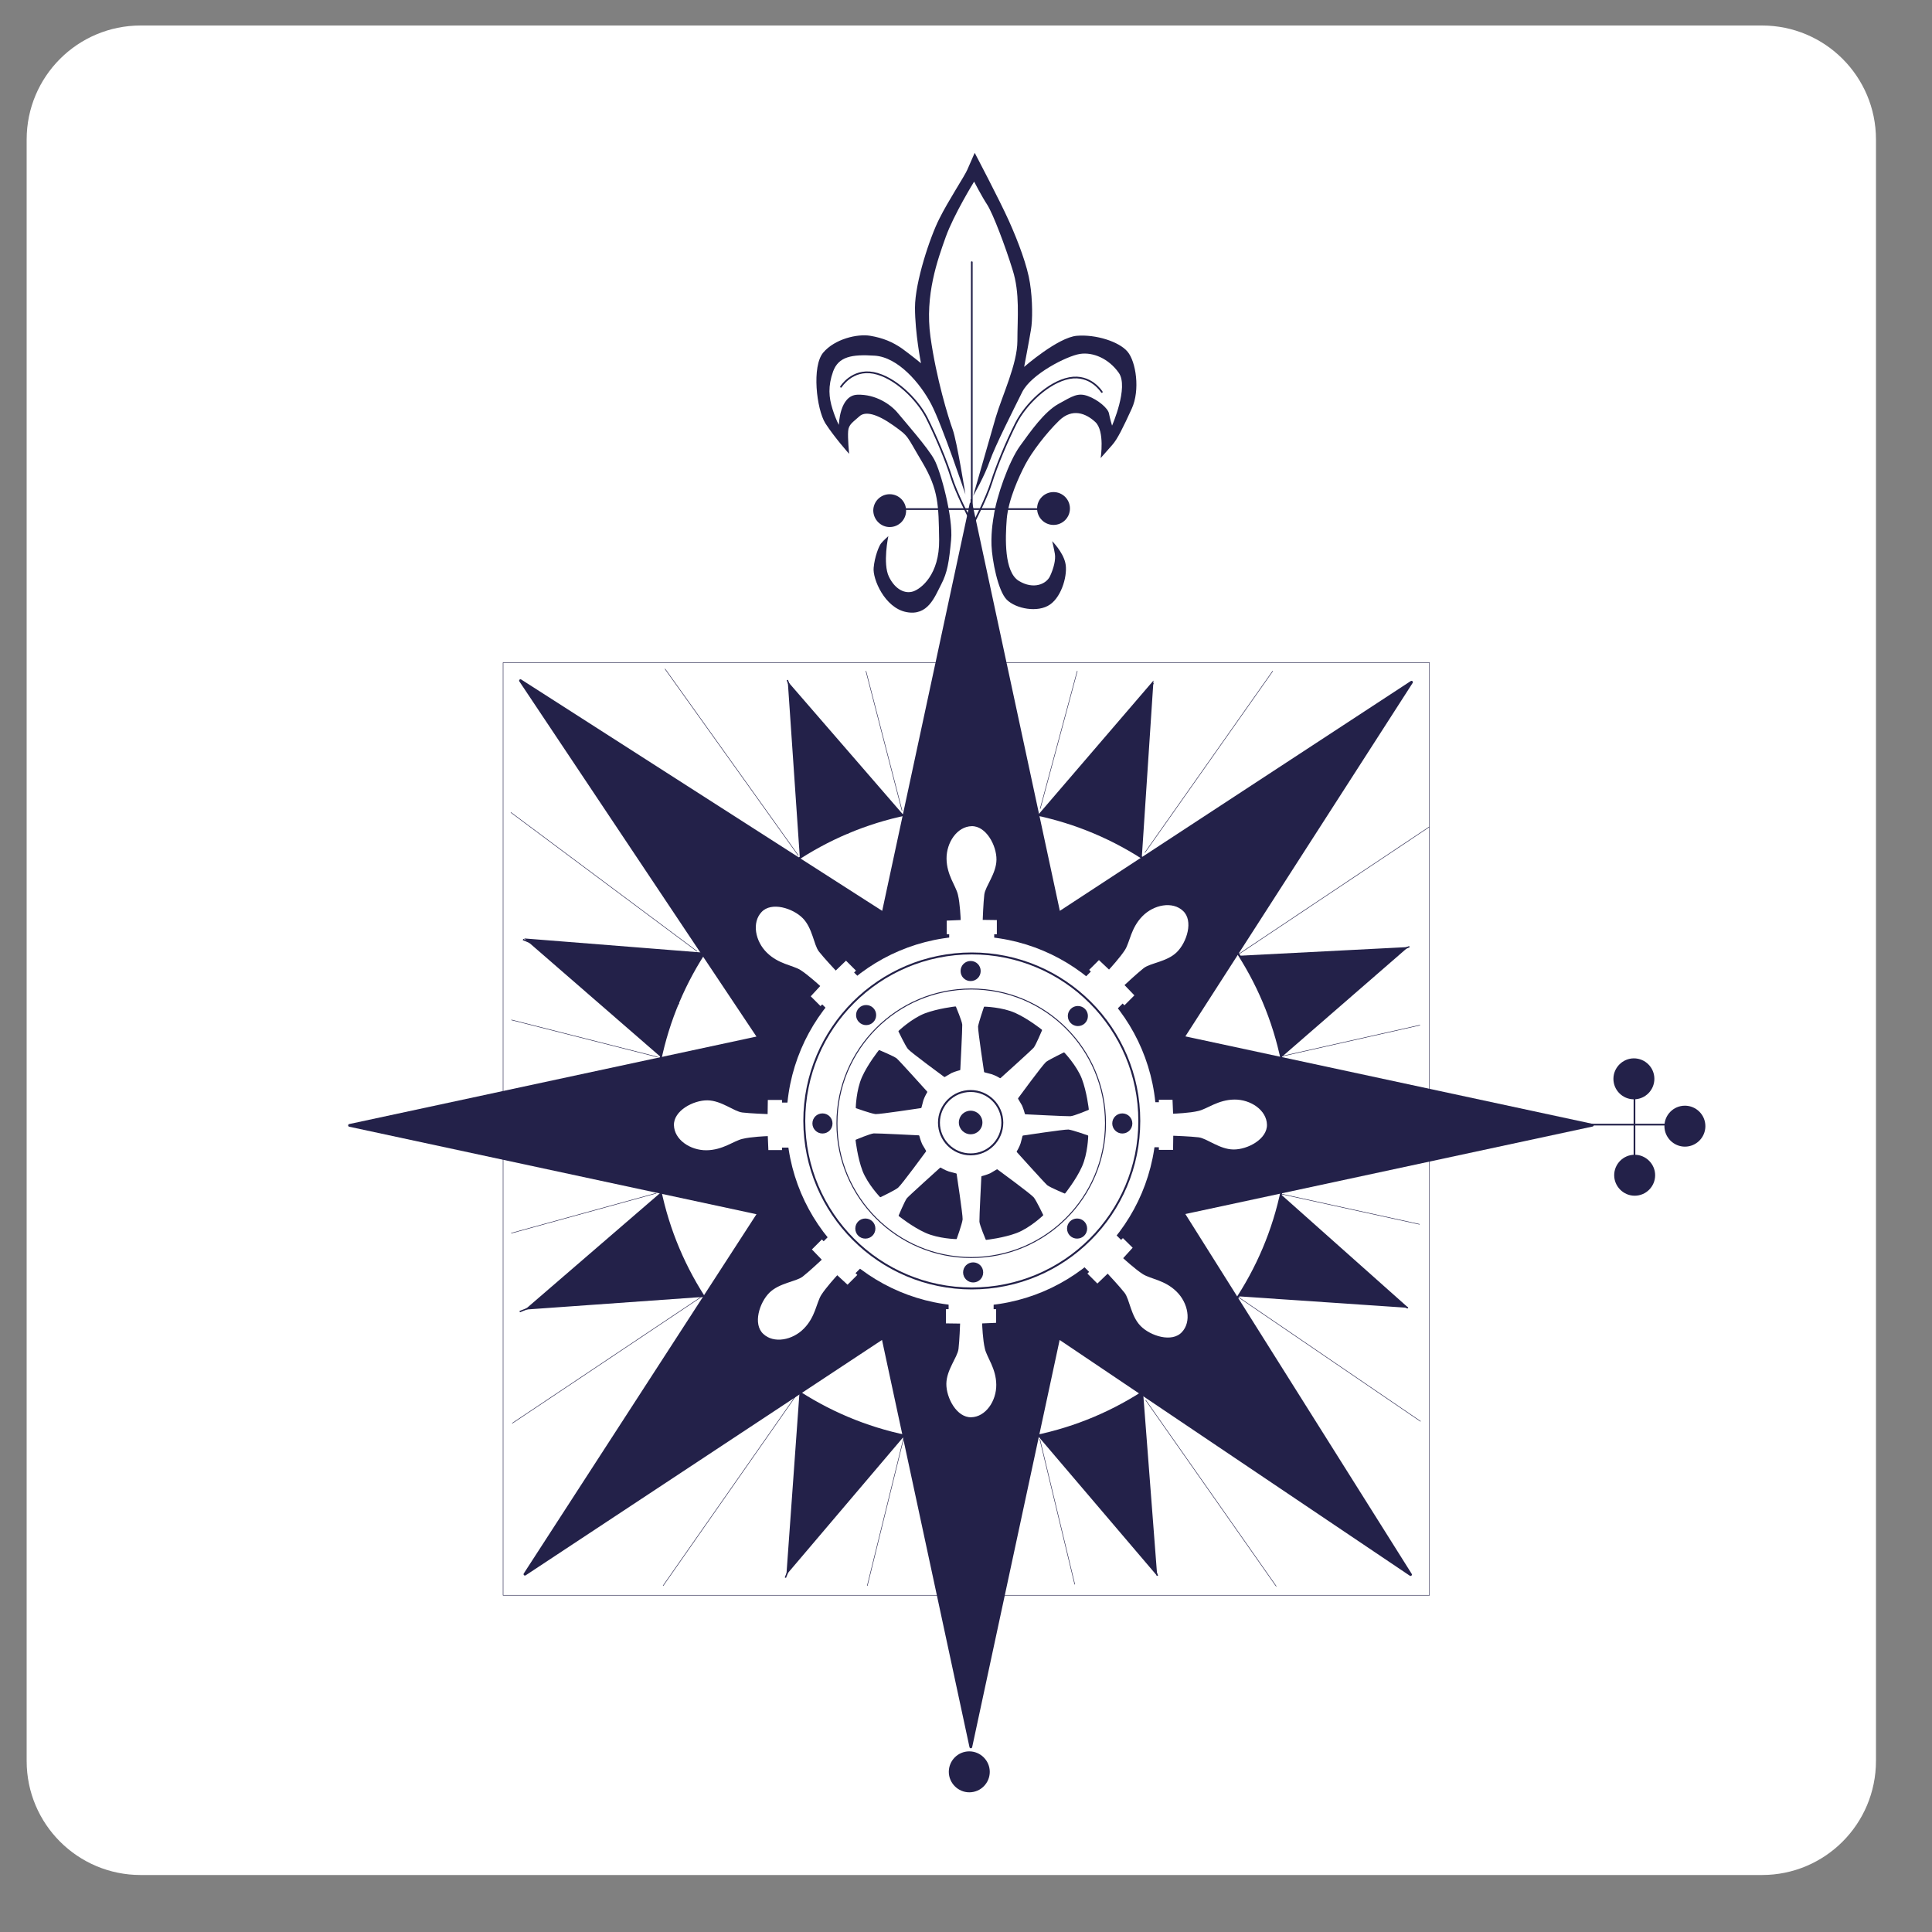 <?xml version="1.0" encoding="UTF-8"?>
<!-- Generator: Adobe Illustrator 26.5.3, SVG Export Plug-In . SVG Version: 6.00 Build 0)  -->
<svg xmlns="http://www.w3.org/2000/svg" xmlns:xlink="http://www.w3.org/1999/xlink" version="1.1" id="Lager_1" x="0px" y="0px" viewBox="0 0 1000 1000" style="enable-background:new 0 0 1000 1000;" xml:space="preserve">
<rect x="0" y="0" width="1000" height="1000" fill="#808080" stroke="none"/>
<style type="text/css">
	.st0{fill:#FFFFFF;}
	.st1{fill:none;stroke:#232149;stroke-width:0.25;}
	.st2{fill:#232149;}
	.st3{fill:none;stroke:#232149;stroke-width:1.41;}
	.st4{fill:none;stroke:#232149;}
	.st5{fill:none;stroke:#232149;stroke-width:1.41;stroke-linejoin:round;}
	.st6{fill:none;stroke:#232149;stroke-width:0.714;stroke-linejoin:round;}
	.st7{fill:none;stroke:#232149;stroke-width:1.058;stroke-miterlimit:10;}
	.st8{fill:none;stroke:#232149;stroke-width:0.881;}
	.st9{fill:none;stroke:#232149;stroke-width:0.881;stroke-linecap:round;}
	.st10{fill:none;stroke:#232149;stroke-width:0.5;}
	.st11{fill:none;stroke:#232149;stroke-width:0.705;}
</style>
<path class="st0" d="M912,970.5H72.8c-32.6,0-59-26.4-59-59V72.2c0-32.6,26.4-59,59-59H912c32.6,0,59,26.4,59,59v839.2  C971,944.1,944.6,970.5,912,970.5z"></path>
<g>
	<path class="st1" d="M413.2,442.8l-69-96.6"></path>
	<path class="st1" d="M264.4,420.5l96.4,71.9"></path>
	<path class="st1" d="M340.3,547.1l-75.6-19.2"></path>
	<path class="st1" d="M264.6,638.3l75.1-20.7"></path>
	<path class="st1" d="M265.1,736.7l98.6-65.9"></path>
	<path class="st1" d="M343.2,820.8l69.2-99"></path>
	<path class="st1" d="M448.9,820.8l18.9-76.7"></path>
	<path class="st1" d="M556.3,820.1l-18.1-75.2"></path>
	<path class="st1" d="M660.6,821.1L593,724.7"></path>
	<path class="st1" d="M735.3,735.7L641,671.4"></path>
	<path class="st1" d="M734.8,633.7l-72.6-15.9"></path>
	<path class="st1" d="M735,530.6l-71.9,16.2"></path>
	<path class="st1" d="M739.8,428l-98.7,65.9"></path>
	<path class="st1" d="M658.8,347.3l-66.2,94"></path>
	<path class="st1" d="M557.6,347.3l-19.2,71.3"></path>
	<path class="st1" d="M448.2,347.3l18.7,72.3"></path>
	<path class="st1" d="M260.4,825.7h479.5V343H260.4V825.7z"></path>
	<path class="st2" d="M596.2,354.3l-93.6,109l-94-108.5l9.8,143.3l-145-11.5l110.2,95.7L273.8,677l144.6-10.3L407.9,813l94.7-111.5   l95.5,112.1l-11.3-147l140.2,9.5l-105.3-93.7L726.9,491l-140.2,7.2L596.2,354.3z"></path>
	<path class="st3" d="M596.2,354.3l-93.6,109l-94-108.5l9.8,143.3l-145-11.5l110.2,95.7L273.8,677l144.6-10.3L407.9,813l94.7-111.5   l95.5,112.1l-11.3-147l140.2,9.5l-105.3-93.7L726.9,491l-140.2,7.2L596.2,354.3z"></path>
	<path class="st0" d="M502.6,746.7c90.7,0,164.3-73.6,164.3-164.3s-73.6-164.3-164.3-164.3c-90.7,0-164.3,73.6-164.3,164.3   S411.8,746.7,502.6,746.7z"></path>
	<path class="st4" d="M502.6,746.7c90.7,0,164.3-73.6,164.3-164.3s-73.6-164.3-164.3-164.3c-90.7,0-164.3,73.6-164.3,164.3   S411.8,746.7,502.6,746.7z"></path>
	<path class="st2" d="M502.6,260.8l-45.5,211.8L269.4,352.3l123.3,184.7l-211.8,45.5l211.8,45.5l-121,186.8l185.3-122.4l45.5,211.8   l45.5-211.8L730.1,815L612.4,627.9l211.8-45.5l-211.8-45.5l118.2-183.8L548.1,472.6L502.6,260.8z"></path>
	<path class="st5" d="M502.6,260.8l-45.5,211.8L269.4,352.3l123.3,184.7l-211.8,45.5l211.8,45.5l-121,186.8l185.3-122.4l45.5,211.8   l45.5-211.8L730.1,815L612.4,627.9l211.8-45.5l-211.8-45.5l118.2-183.8L548.1,472.6L502.6,260.8z"></path>
	<path class="st0" d="M502.8,676.5c53.1,0,96.2-43.1,96.2-96.2s-43.1-96.2-96.2-96.2s-96.2,43.1-96.2,96.2S449.7,676.5,502.8,676.5z   "></path>
	<path class="st4" d="M502.8,676.5c53.1,0,96.2-43.1,96.2-96.2s-43.1-96.2-96.2-96.2s-96.2,43.1-96.2,96.2S449.7,676.5,502.8,676.5z   "></path>
	<path class="st2" d="M539.6,628.9c0,0-6.5,6.2-13.3,8.9c-6.8,2.6-15.8,3.6-15.8,3.6s-3.1-7.4-3.2-9.1c-0.1-1.7,1-23.2,1-23.2   s2.4-0.6,4.4-1.5l3.4-2c0,0,17.2,12.6,18.7,14.4C536.1,621.6,539.6,628.9,539.6,628.9z"></path>
	<path class="st6" d="M539.6,628.9c0,0-6.5,6.2-13.3,8.9c-6.8,2.6-15.8,3.6-15.8,3.6s-3.1-7.4-3.2-9.1c-0.1-1.7,1-23.2,1-23.2   s2.4-0.6,4.4-1.5l3.4-2c0,0,17.2,12.6,18.7,14.4C536.1,621.6,539.6,628.9,539.6,628.9z"></path>
	<path class="st2" d="M465.4,533.8c0,0,6.5-6.2,13.3-8.9c6.8-2.6,15.8-3.6,15.8-3.6s3.1,7.4,3.2,9.1c0.1,1.7-1,23.2-1,23.2   s-2.4,0.6-4.4,1.5l-3.4,2c0,0-17.2-12.6-18.7-14.4C468.9,541.1,465.4,533.8,465.4,533.8z"></path>
	<path class="st6" d="M465.4,533.8c0,0,6.5-6.2,13.3-8.9c6.8-2.6,15.8-3.6,15.8-3.6s3.1,7.4,3.2,9.1c0.1,1.7-1,23.2-1,23.2   s-2.4,0.6-4.4,1.5l-3.4,2c0,0-17.2-12.6-18.7-14.4C468.9,541.1,465.4,533.8,465.4,533.8z"></path>
	<path class="st2" d="M550.7,545.1c0,0,6.2,6.5,8.9,13.3c2.6,6.8,3.6,15.8,3.6,15.8s-7.4,3.1-9.2,3.2c-1.7,0.1-23.2-1-23.2-1   s-0.6-2.4-1.5-4.4l-2-3.4c0,0,12.6-17.2,14.4-18.7C543.5,548.6,550.7,545.1,550.7,545.1z"></path>
	<path class="st6" d="M550.7,545.1c0,0,6.2,6.5,8.9,13.3c2.6,6.8,3.6,15.8,3.6,15.8s-7.4,3.1-9.2,3.2c-1.7,0.1-23.2-1-23.2-1   s-0.6-2.4-1.5-4.4l-2-3.4c0,0,12.6-17.2,14.4-18.7C543.5,548.6,550.7,545.1,550.7,545.1z"></path>
	<path class="st2" d="M455.7,619.3c0,0-6.2-6.5-8.9-13.3c-2.6-6.8-3.6-15.8-3.6-15.8s7.4-3.1,9.1-3.2c1.7-0.1,23.2,1,23.2,1   s0.6,2.4,1.5,4.4l2,3.4c0,0-12.6,17.2-14.4,18.7C463,615.8,455.7,619.3,455.7,619.3z"></path>
	<path class="st6" d="M455.7,619.3c0,0-6.2-6.5-8.9-13.3c-2.6-6.8-3.6-15.8-3.6-15.8s7.4-3.1,9.1-3.2c1.7-0.1,23.2,1,23.2,1   s0.6,2.4,1.5,4.4l2,3.4c0,0-12.6,17.2-14.4,18.7C463,615.8,455.7,619.3,455.7,619.3z"></path>
	<path class="st2" d="M509.6,521.4c0,0,9,0.2,15.7,3.2c6.7,3,13.7,8.6,13.7,8.6s-3.1,7.4-4.2,8.8c-1.1,1.3-17.1,15.7-17.1,15.7   s-2.1-1.3-4.2-2l-3.8-1c0,0-3.2-21.1-3.1-23.4C507,529,509.6,521.4,509.6,521.4z"></path>
	<path class="st6" d="M509.6,521.4c0,0,9,0.2,15.7,3.2c6.7,3,13.7,8.6,13.7,8.6s-3.1,7.4-4.2,8.8c-1.1,1.3-17.1,15.7-17.1,15.7   s-2.1-1.3-4.2-2l-3.8-1c0,0-3.2-21.1-3.1-23.4C507,529,509.6,521.4,509.6,521.4z"></path>
	<path class="st2" d="M494.9,641c0,0-9-0.2-15.7-3.2c-6.7-3-13.7-8.6-13.7-8.6s3.1-7.4,4.2-8.8c1.1-1.3,17.1-15.7,17.1-15.7   s2.1,1.3,4.2,2l3.8,1c0,0,3.2,21.1,3.1,23.4C497.6,633.5,494.9,641,494.9,641z"></path>
	<path class="st6" d="M494.9,641c0,0-9-0.2-15.7-3.2c-6.7-3-13.7-8.6-13.7-8.6s3.1-7.4,4.2-8.8c1.1-1.3,17.1-15.7,17.1-15.7   s2.1,1.3,4.2,2l3.8,1c0,0,3.2,21.1,3.1,23.4C497.6,633.5,494.9,641,494.9,641z"></path>
	<path class="st2" d="M443.3,573.3c0,0,0.2-9,3.2-15.7c3-6.7,8.6-13.7,8.6-13.7s7.4,3.1,8.8,4.2c1.3,1.1,15.7,17.1,15.7,17.1   s-1.3,2.1-2,4.2l-1,3.8c0,0-21.1,3.2-23.4,3.1C450.8,576,443.3,573.3,443.3,573.3z"></path>
	<path class="st6" d="M443.3,573.3c0,0,0.2-9,3.2-15.7c3-6.7,8.6-13.7,8.6-13.7s7.4,3.1,8.8,4.2c1.3,1.1,15.7,17.1,15.7,17.1   s-1.3,2.1-2,4.2l-1,3.8c0,0-21.1,3.2-23.4,3.1C450.8,576,443.3,573.3,443.3,573.3z"></path>
	<path class="st2" d="M562.9,588c0,0-0.2,9-3.2,15.7c-3,6.7-8.6,13.7-8.6,13.7s-7.4-3.1-8.8-4.2c-1.3-1.1-15.7-17.1-15.7-17.1   s1.3-2.1,2-4.2l1-3.8c0,0,21.1-3.2,23.4-3.1C555.3,585.3,562.9,588,562.9,588z"></path>
	<path class="st6" d="M562.9,588c0,0-0.2,9-3.2,15.7c-3,6.7-8.6,13.7-8.6,13.7s-7.4-3.1-8.8-4.2c-1.3-1.1-15.7-17.1-15.7-17.1   s1.3-2.1,2-4.2l1-3.8c0,0,21.1-3.2,23.4-3.1C555.3,585.3,562.9,588,562.9,588z"></path>
	<path class="st0" d="M496.7,475.7c0,0-0.3-8.1-1.4-12.5c-1-4.4-5.8-10.1-5.9-18.7c-0.1-8.6,5.6-17.2,13.5-17.4   c7.9-0.2,13.5,10.4,13.4,17.9c-0.1,7.4-5.8,13.9-6.3,18.1c-0.5,4.2-0.8,12.5-0.8,12.5l7.3,0.1v8.4h-27V476L496.7,475.7z"></path>
	<path class="st7" d="M496.7,475.7c0,0-0.3-8.1-1.4-12.5c-1-4.4-5.8-10.1-5.9-18.7c-0.1-8.6,5.6-17.2,13.5-17.4   c7.9-0.2,13.5,10.4,13.4,17.9c-0.1,7.4-5.8,13.9-6.3,18.1c-0.5,4.2-0.8,12.5-0.8,12.5l7.3,0.1v8.4h-27V476L496.7,475.7z"></path>
	<path class="st0" d="M491.3,480.4v8h23.3v-8.5L491.3,480.4z"></path>
	<path class="st0" d="M508.9,685.5c0,0,0.3,8.1,1.4,12.5c1,4.4,5.8,10.1,5.9,18.7c0.1,8.6-5.6,17.2-13.5,17.4   c-7.9,0.2-13.5-10.4-13.4-17.9c0.1-7.4,5.8-13.9,6.3-18.1c0.5-4.2,0.8-12.5,0.8-12.5l-7.3-0.1v-8.4h27v8.1L508.9,685.5z"></path>
	<path class="st7" d="M508.9,685.5c0,0,0.3,8.1,1.4,12.5c1,4.4,5.8,10.1,5.9,18.7c0.1,8.6-5.6,17.2-13.5,17.4   c-7.9,0.2-13.5-10.4-13.4-17.9c0.1-7.4,5.8-13.9,6.3-18.1c0.5-4.2,0.8-12.5,0.8-12.5l-7.3-0.1v-8.4h27v8.1L508.9,685.5z"></path>
	<path class="st0" d="M514.3,680.8v-8h-23.3v8.5L514.3,680.8z"></path>
	<path class="st0" d="M423.8,510.4c0,0-6-5.5-9.8-7.9c-3.9-2.4-11.3-3-17.4-9c-6.2-6-8.2-16.1-2.8-21.8c5.4-5.8,16.9-2.1,22.1,3.2   c5.2,5.3,5.8,14,8.4,17.3c2.6,3.3,8.3,9.4,8.3,9.4l5.3-5.1l5.9,5.9l-19.1,19.1l-5.8-5.8L423.8,510.4z"></path>
	<path class="st7" d="M423.8,510.4c0,0-6-5.5-9.8-7.9c-3.9-2.4-11.3-3-17.4-9c-6.2-6-8.2-16.1-2.8-21.8c5.4-5.8,16.9-2.1,22.1,3.2   c5.2,5.3,5.8,14,8.4,17.3c2.6,3.3,8.3,9.4,8.3,9.4l5.3-5.1l5.9,5.9l-19.1,19.1l-5.8-5.8L423.8,510.4z"></path>
	<path class="st0" d="M423.3,517.6l5.6,5.6l16.5-16.5l-6-6L423.3,517.6z"></path>
	<path class="st0" d="M396.9,588.6c0,0-8.1,0.3-12.5,1.4c-4.4,1-10.1,5.8-18.7,5.9c-8.6,0.1-17.2-5.6-17.4-13.5s10.4-13.5,17.9-13.4   c7.4,0.1,13.9,5.8,18.1,6.3c4.2,0.5,12.5,0.8,12.5,0.8l0.1-7.3h8.4v27h-8.1L396.9,588.6z"></path>
	<path class="st7" d="M396.9,588.6c0,0-8.1,0.3-12.5,1.4c-4.4,1-10.1,5.8-18.7,5.9c-8.6,0.1-17.2-5.6-17.4-13.5s10.4-13.5,17.9-13.4   c7.4,0.1,13.9,5.8,18.1,6.3c4.2,0.5,12.5,0.8,12.5,0.8l0.1-7.3h8.4v27h-8.1L396.9,588.6z"></path>
	<path class="st0" d="M401.6,594h8v-23.3h-8.5L401.6,594z"></path>
	<path class="st0" d="M607.7,575.9c0,0,8.1-0.3,12.5-1.4c4.4-1,10.1-5.8,18.7-5.9c8.6-0.1,17.2,5.6,17.4,13.5   c0.2,7.9-10.4,13.5-17.9,13.4c-7.4-0.1-13.9-5.8-18.1-6.3c-4.2-0.5-12.5-0.8-12.5-0.8l-0.1,7.3h-8.4v-27h8.1L607.7,575.9z"></path>
	<path class="st7" d="M607.7,575.9c0,0,8.1-0.3,12.5-1.4c4.4-1,10.1-5.8,18.7-5.9c8.6-0.1,17.2,5.6,17.4,13.5   c0.2,7.9-10.4,13.5-17.9,13.4c-7.4-0.1-13.9-5.8-18.1-6.3c-4.2-0.5-12.5-0.8-12.5-0.8l-0.1,7.3h-8.4v-27h8.1L607.7,575.9z"></path>
	<path class="st0" d="M603,570.5h-8v23.3h8.5L603,570.5z"></path>
	<path class="st0" d="M574,501.1c0,0,5.5-6,7.9-9.8c2.4-3.9,3-11.3,9-17.4c6-6.2,16.1-8.2,21.8-2.8c5.8,5.4,2.1,16.9-3.2,22.1   c-5.3,5.2-14,5.7-17.3,8.4c-3.3,2.6-9.4,8.3-9.4,8.3l5.1,5.3l-5.9,5.9L563,502l5.8-5.8L574,501.1z"></path>
	<path class="st7" d="M574,501.1c0,0,5.5-6,7.9-9.8c2.4-3.9,3-11.3,9-17.4c6-6.2,16.1-8.2,21.8-2.8c5.8,5.4,2.1,16.9-3.2,22.1   c-5.3,5.2-14,5.7-17.3,8.4c-3.3,2.6-9.4,8.3-9.4,8.3l5.1,5.3l-5.9,5.9L563,502l5.8-5.8L574,501.1z"></path>
	<path class="st0" d="M566.9,500.6l-5.6,5.6l16.5,16.5l6-6L566.9,500.6z"></path>
	<path class="st0" d="M582.1,651.2c0,0,6,5.5,9.8,7.9c3.9,2.4,11.3,3,17.4,9c6.2,6,8.2,16.1,2.8,21.8c-5.4,5.8-16.9,2.1-22.1-3.2   c-5.2-5.3-5.8-14-8.4-17.3s-8.3-9.4-8.3-9.4l-5.3,5.1l-5.9-5.9l19.1-19.1l5.8,5.7L582.1,651.2z"></path>
	<path class="st7" d="M582.1,651.2c0,0,6,5.5,9.8,7.9c3.9,2.4,11.3,3,17.4,9c6.2,6,8.2,16.1,2.8,21.8c-5.4,5.8-16.9,2.1-22.1-3.2   c-5.2-5.3-5.8-14-8.4-17.3s-8.3-9.4-8.3-9.4l-5.3,5.1l-5.9-5.9l19.1-19.1l5.8,5.7L582.1,651.2z"></path>
	<path class="st0" d="M582.6,644.1l-5.6-5.6L560.4,655l6,6L582.6,644.1z"></path>
	<path class="st0" d="M433.4,660.8c0,0-5.5,6-7.9,9.8c-2.4,3.9-3,11.3-9,17.4c-6,6.2-16.1,8.2-21.8,2.8c-5.8-5.4-2.1-16.9,3.2-22.1   c5.3-5.2,14-5.8,17.3-8.4c3.3-2.6,9.4-8.3,9.4-8.3l-5.1-5.3l5.9-5.9l19.1,19.1l-5.8,5.8L433.4,660.8z"></path>
	<path class="st7" d="M433.4,660.8c0,0-5.5,6-7.9,9.8c-2.4,3.9-3,11.3-9,17.4c-6,6.2-16.1,8.2-21.8,2.8c-5.8-5.4-2.1-16.9,3.2-22.1   c5.3-5.2,14-5.8,17.3-8.4c3.3-2.6,9.4-8.3,9.4-8.3l-5.1-5.3l5.9-5.9l19.1,19.1l-5.8,5.8L433.4,660.8z"></path>
	<path class="st0" d="M440.5,661.3l5.6-5.6l-16.5-16.5l-6,6L440.5,661.3z"></path>
	<path class="st8" d="M823.1,582.1h44.9"></path>
	<path class="st8" d="M846,602.7v-44.9"></path>
	<path class="st2" d="M845.7,569c5.9,0,10.6-4.8,10.6-10.6c0-5.9-4.8-10.6-10.6-10.6s-10.6,4.8-10.6,10.6   C835.1,564.3,839.9,569,845.7,569z"></path>
	<path class="st2" d="M846.1,618.9c5.9,0,10.6-4.8,10.6-10.6s-4.8-10.6-10.6-10.6c-5.9,0-10.6,4.8-10.6,10.6   S840.3,618.9,846.1,618.9z"></path>
	<path class="st2" d="M872.1,593.5c5.9,0,10.6-4.8,10.6-10.6c0-5.9-4.8-10.6-10.6-10.6c-5.9,0-10.6,4.8-10.6,10.6   C861.5,588.7,866.3,593.5,872.1,593.5z"></path>
	<path class="st2" d="M501.7,927.7c5.9,0,10.6-4.8,10.6-10.6s-4.8-10.6-10.6-10.6c-5.9,0-10.6,4.8-10.6,10.6   S495.9,927.7,501.7,927.7z"></path>
	<path class="st8" d="M461.4,263.5h80.9"></path>
	<path class="st2" d="M460.5,272.8c4.7,0,8.5-3.8,8.5-8.5c0-4.7-3.8-8.5-8.5-8.5c-4.7,0-8.5,3.8-8.5,8.5   C452.1,269,455.9,272.8,460.5,272.8z"></path>
	<path class="st2" d="M545.3,271.7c4.7,0,8.5-3.8,8.5-8.5c0-4.7-3.8-8.5-8.5-8.5c-4.7,0-8.5,3.8-8.5,8.5   C536.8,267.9,540.6,271.7,545.3,271.7z"></path>
	<path class="st9" d="M435.3,200.2c0,0,5.7-9.3,16.8-7.2c11,2.1,22.7,13.6,27.6,23.3c4.9,9.8,10.2,22.5,12.7,30.6   c2.5,8.1,9.1,20.8,9.1,20.8"></path>
	<path class="st9" d="M570.3,202.9c0,0-5.7-9.3-16.8-7.2c-11,2.1-22.7,13.6-27.6,23.3s-10.2,22.5-12.7,30.6   c-2.5,8.1-9.1,20.8-9.1,20.8"></path>
	<path class="st9" d="M503,264.7V135.7"></path>
	<path class="st2" d="M514.3,267.5c1.4-10.4,7.9-28.7,13.6-36.6c5.7-7.9,12.6-17.7,19.9-21.8c7.4-4.1,10.1-6,15.3-4.1   c5.2,1.9,10.4,6.3,10.9,9c0.5,2.7,1.6,6.3,1.6,6.3s8.7-19.9,3.5-27.3c-5.2-7.4-13.4-10.9-20.2-9.8c-6.8,1.1-25.1,10.4-29.8,19.7   c-4.6,9.3-13.9,27.6-16.7,35.5c-2.7,7.9-8.7,18.3-8.7,18.3s8.5-29.5,11.7-40.7c3.3-11.2,11.2-27.6,11.2-39.6   c0-12,1.4-24.6-2.5-36.8c-3.8-12.3-10.1-28.9-13.1-33.6c-3-4.6-6.8-12-6.8-12s-10.6,17.2-14.7,28.7c-4.1,11.5-10.9,30-7.9,51.6   c3,21.6,9.3,42,11.5,48c2.2,6,6.6,33.6,6.6,33.6s-12-35.8-17.7-46.7c-5.7-10.9-17.2-24.3-29.2-25.1c-12-0.8-18.8,0.5-21.6,8.2   c-2.7,7.6-2.2,13.4-0.3,19.4c1.9,6,3.3,8.2,3.3,8.2s0.3-15.3,9.6-15.6c9.3-0.3,17.2,4.9,21,9.6c3.8,4.6,15.6,18,18.8,24   c3.3,6,9.8,30,8.7,41.5c-1.1,11.5-1.9,16.9-5.2,23.2c-3.3,6.3-6.8,16.4-18,14.2c-11.2-2.2-17.5-17.2-16.9-22.9   c0.5-5.7,2.7-11.2,3.8-12.6c1.1-1.4,3.8-3.8,3.8-3.8s-3,14.2,0.3,21c3.3,6.8,8.5,9,12.6,7.6c4.1-1.4,13.6-8.7,13.4-26.7   c-0.3-18-0.3-25.9-8.7-40.1c-8.5-14.2-6.6-13.1-15-19.1c-8.5-6-14.6-7.6-17.7-4.6c-3.2,2.9-5.5,4.1-5.7,7.6   c-0.3,3.5,0.5,11.7,0.5,11.7s-7.6-8.5-12.3-15.8c-4.6-7.4-7.1-29.5-1.1-36.6c6-7.1,17.7-9.8,24.3-8.7c6.6,1.1,11.6,3.2,16.5,6.6   c4.8,3.5,9.8,7.6,9.8,7.6s-3.1-15.5-3.1-28.8c0-13.3,7.9-36.8,12.6-46c4.6-9.3,13.1-22.1,14.5-25.4c1.4-3.3,3.8-8.7,3.8-8.7   s12.8,24.3,17.7,35.2c4.9,10.9,9.6,23.5,10.9,32.2c1.4,8.7,1.4,19.4,0.5,24.3c-0.8,4.9-3.5,19.1-3.5,19.1s17.5-15.3,27.3-16.1   c9.8-0.8,21.8,3,26.2,8.2c4.4,5.2,6.6,19.9,2.2,29.5c-4.4,9.6-7.4,15.8-10.1,18.8c-2.7,3-6,6.8-6,6.8s2.2-13.9-2.7-18.6   c-4.9-4.6-12-7.4-18.8-0.8c-6.8,6.6-14.2,16.4-17.5,22.7c-3.3,6.3-8.7,18-9.6,28.1c-0.8,10.1-1.4,27.6,6.3,32.2   c7.6,4.6,14.2,1.6,16.1-2.5c1.9-4.1,3-8.5,2.5-11.5c-0.5-3-1.4-6.6-1.4-6.6s5.5,5.5,6.8,11.2c1.4,5.7-1.6,17.2-7.9,21.6   c-6.3,4.4-17.7,2.2-22.4-2.5c-4.6-4.6-7.6-20.5-7.9-28.1C512.9,274.6,514.3,267.5,514.3,267.5z"></path>
	<path class="st2" d="M502.4,587.1c3.4,0,6.1-2.7,6.1-6.1s-2.7-6.1-6.1-6.1c-3.4,0-6.1,2.7-6.1,6.1S499.1,587.1,502.4,587.1z"></path>
	<path class="st4" d="M502.4,597.5c9.1,0,16.4-7.4,16.4-16.4c0-9.1-7.4-16.4-16.4-16.4c-9.1,0-16.4,7.4-16.4,16.4   C486,590.1,493.3,597.5,502.4,597.5z"></path>
	<path class="st4" d="M503,666.9c47.9,0,86.7-38.8,86.7-86.7c0-47.9-38.8-86.7-86.7-86.7c-47.9,0-86.7,38.8-86.7,86.7   C416.4,628.1,455.2,666.9,503,666.9z"></path>
	<path class="st10" d="M502.7,650.9c38.4,0,69.5-31.1,69.5-69.5c0-38.4-31.1-69.5-69.5-69.5c-38.4,0-69.5,31.1-69.5,69.5   C433.1,619.7,464.3,650.9,502.7,650.9z"></path>
	<path class="st2" d="M502.4,507.8c2.9,0,5.2-2.3,5.2-5.2c0-2.9-2.3-5.2-5.2-5.2c-2.9,0-5.2,2.3-5.2,5.2   C497.2,505.5,499.5,507.8,502.4,507.8z"></path>
	<path class="st2" d="M503.7,663.8c2.9,0,5.2-2.3,5.2-5.2c0-2.9-2.3-5.2-5.2-5.2c-2.9,0-5.2,2.3-5.2,5.2   C498.5,661.5,500.9,663.8,503.7,663.8z"></path>
	<path class="st2" d="M557.9,531.1c2.9,0,5.2-2.3,5.2-5.2c0-2.9-2.3-5.2-5.2-5.2s-5.2,2.3-5.2,5.2   C552.7,528.8,555.1,531.1,557.9,531.1z"></path>
	<path class="st2" d="M580.9,586.7c2.9,0,5.2-2.3,5.2-5.2c0-2.9-2.3-5.2-5.2-5.2s-5.2,2.3-5.2,5.2   C575.7,584.3,578,586.7,580.9,586.7z"></path>
	<path class="st2" d="M557.5,641.1c2.9,0,5.2-2.3,5.2-5.2c0-2.9-2.3-5.2-5.2-5.2s-5.2,2.3-5.2,5.2   C552.3,638.8,554.6,641.1,557.5,641.1z"></path>
	<path class="st2" d="M448.3,530.6c2.9,0,5.2-2.3,5.2-5.2c0-2.9-2.3-5.2-5.2-5.2c-2.9,0-5.2,2.3-5.2,5.2   C443.1,528.3,445.5,530.6,448.3,530.6z"></path>
	<path class="st2" d="M425.7,586.7c2.9,0,5.2-2.3,5.2-5.2c0-2.9-2.3-5.2-5.2-5.2c-2.9,0-5.2,2.3-5.2,5.2   C420.5,584.3,422.8,586.7,425.7,586.7z"></path>
	<path class="st2" d="M447.9,641.1c2.9,0,5.2-2.3,5.2-5.2c0-2.9-2.3-5.2-5.2-5.2c-2.9,0-5.2,2.3-5.2,5.2   C442.7,638.8,445,641.1,447.9,641.1z"></path>
	<path class="st11" d="M502.7,418.9V258.4"></path>
	<path class="st11" d="M407.5,352l31.4,79.5"></path>
	<path class="st11" d="M385.5,468.3L276.4,359.1"></path>
	<path class="st11" d="M270.7,486.3l80.7,33.3"></path>
	<path class="st11" d="M189.5,582.4h150.3"></path>
	<path class="st11" d="M269,678.9l80.8-32.1"></path>
	<path class="st11" d="M280.5,804l108.3-108.3"></path>
	<path class="st11" d="M406.5,816.6l32.5-79.5"></path>
	<path class="st11" d="M502.6,894.4V743.9"></path>
	<path class="st11" d="M599.1,815.6l-32.5-80.4"></path>
	<path class="st11" d="M727.8,812L617.4,697.4"></path>
	<path class="st11" d="M728.7,677L655.9,646"></path>
	<path class="st11" d="M812.4,581.9H666.7"></path>
	<path class="st11" d="M729.5,490l-73.6,29.1"></path>
	<path class="st11" d="M724.6,359.3L621.5,463.7"></path>
	<path class="st11" d="M596.8,353.5l-30.7,75.9"></path>
</g>
</svg>
